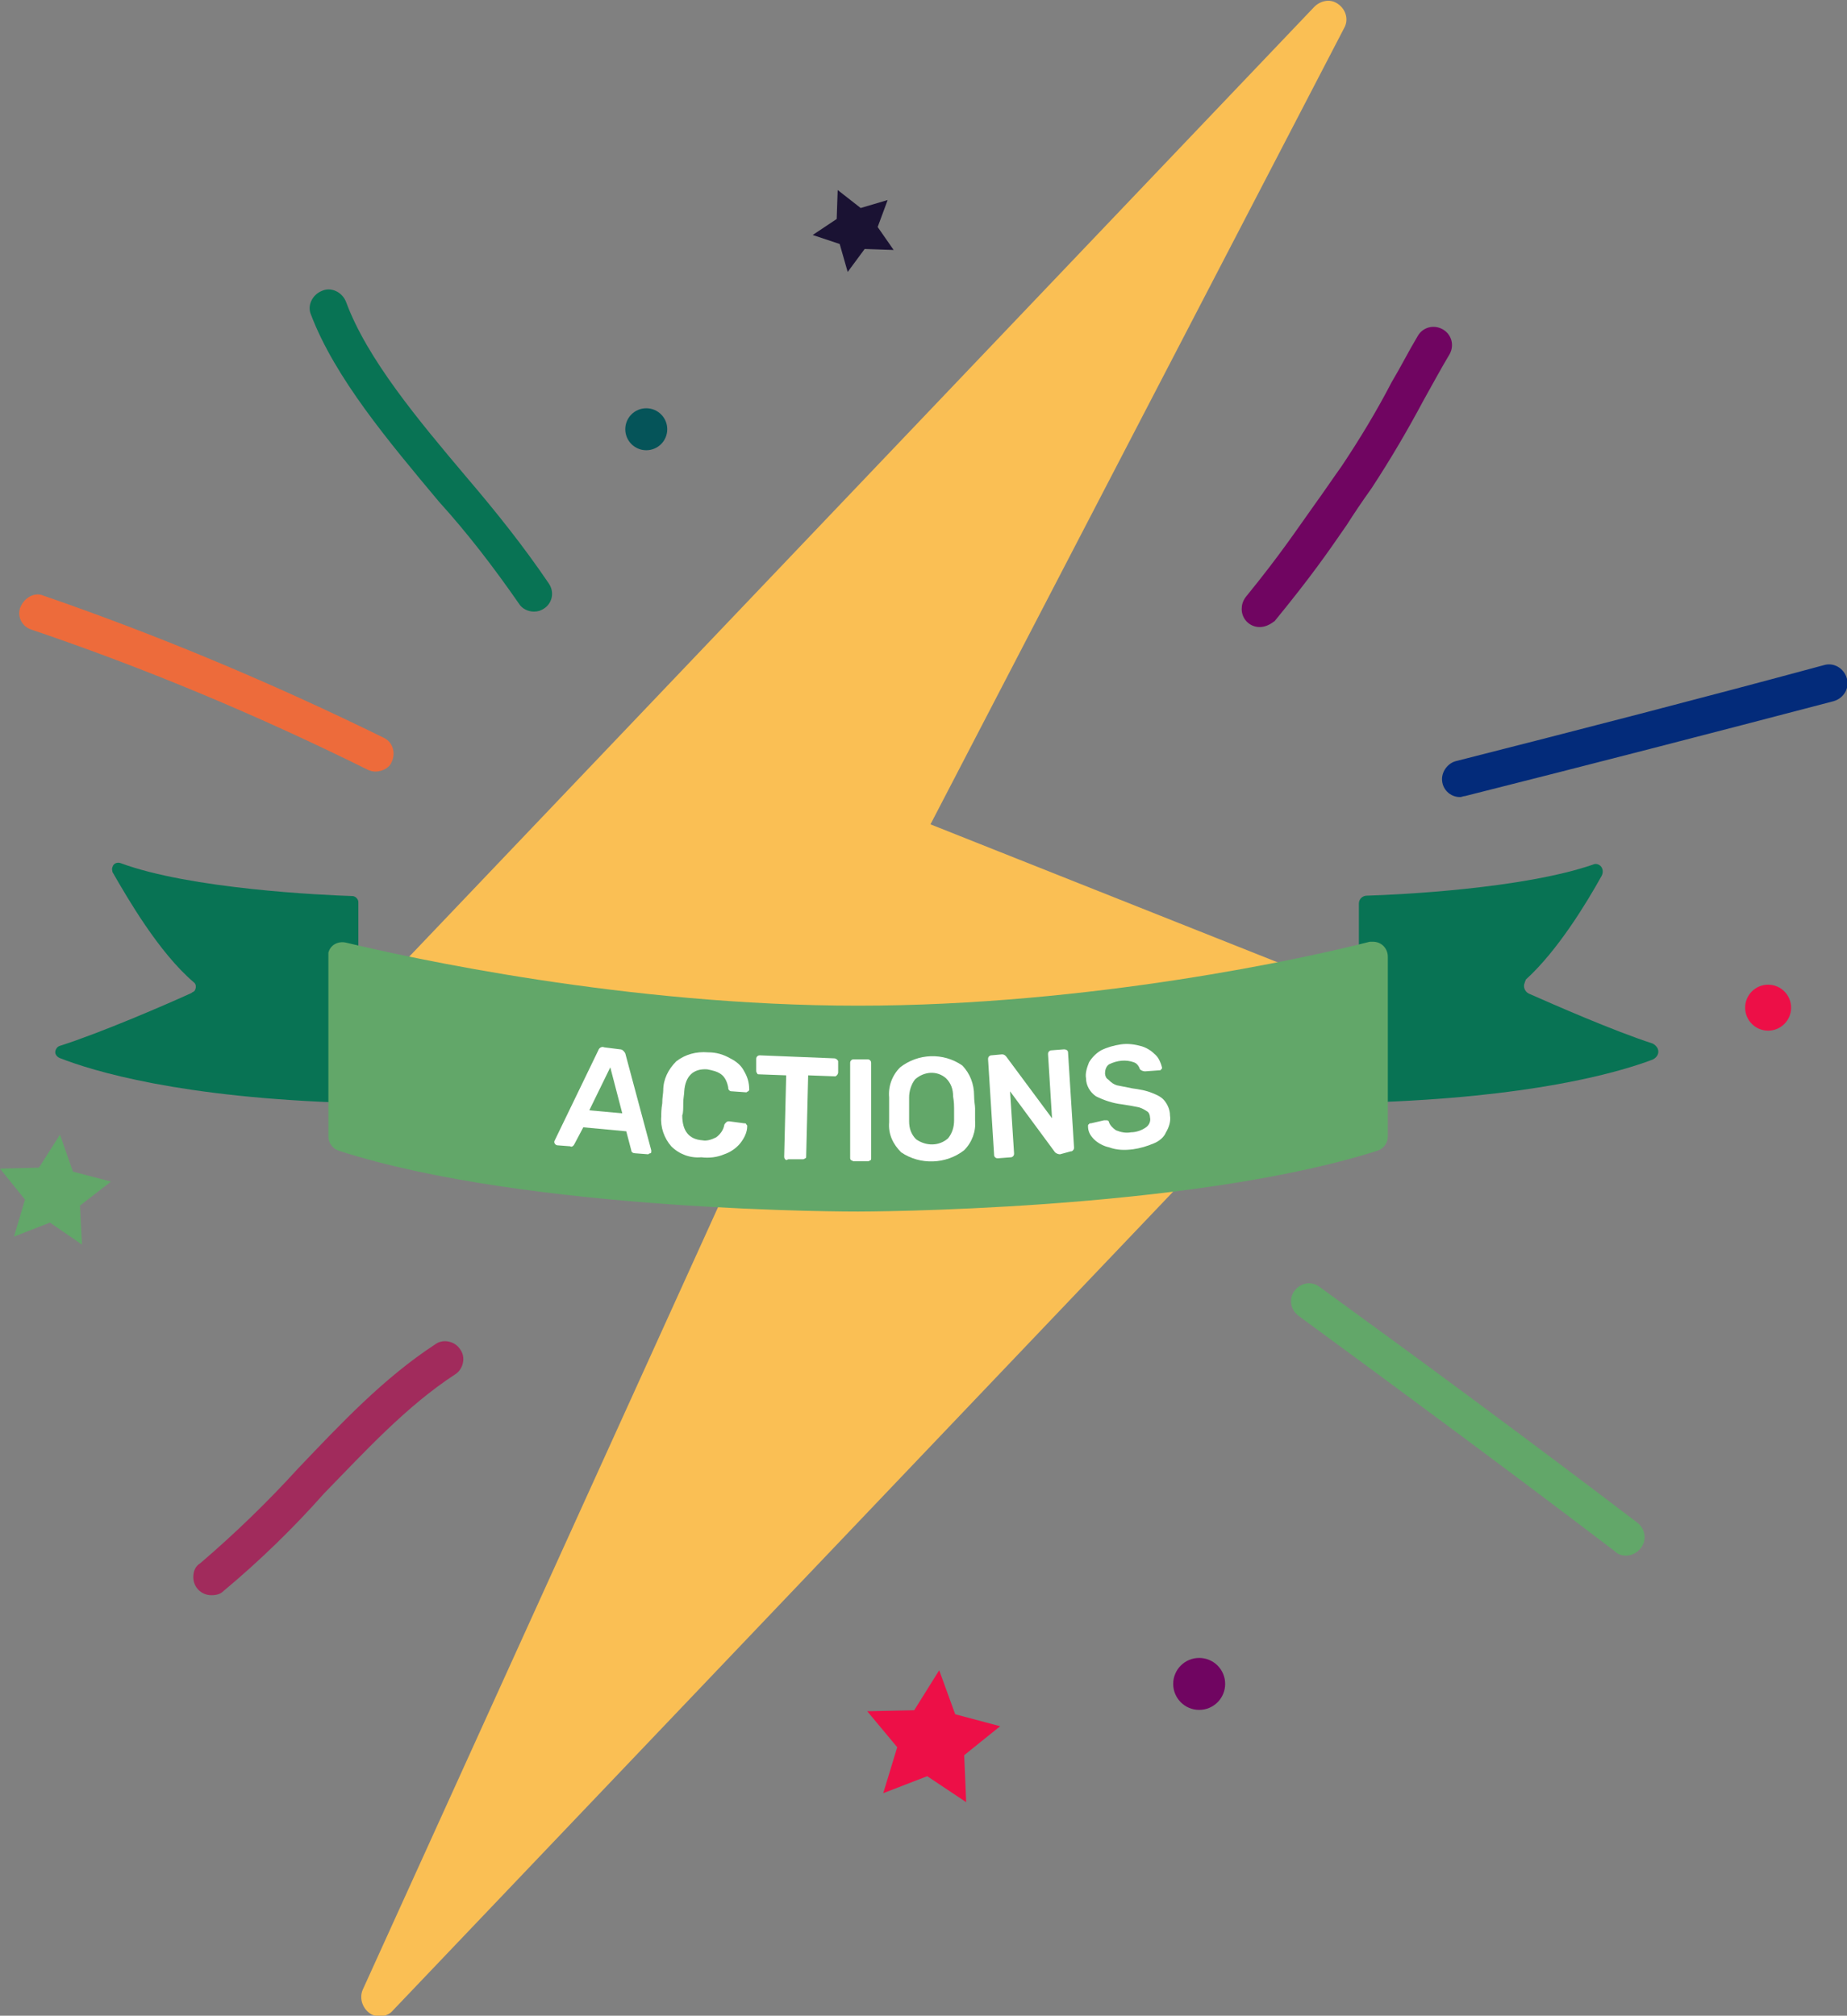 <?xml version="1.0" encoding="utf-8"?>
<svg version="1.1" id="Layer_1" xmlns="http://www.w3.org/2000/svg" xmlns:xlink="http://www.w3.org/1999/xlink" x="0px" y="0px"
	 viewBox="0 0 184.8 201.7" style="enable-background:new 0 0 184.8 201.7;" xml:space="preserve">
<rect x="0" y="0" width="184.8" height="201.7" fill="#808080" stroke="none"/>
<style type="text/css">
	.st0{fill:#FABF54;}
	.st1{fill:#087354;}
	.st2{fill:#ED6B3B;}
	.st3{fill:#A12B5C;}
	.st4{fill:#700561;}
	.st5{fill:#032B7A;}
	.st6{fill:#62A769;}
	.st7{fill:#ED0F47;}
	.st8{fill:#1A1233;}
	.st9{fill:#055459;}
	.st10{fill:#FFFFFF;}
</style>
<g id="Group_354" transform="translate(-333.701 -175.014)">
	<path id="Path_573" class="st0" d="M468.4,274.9c-0.1-0.6-0.6-1.1-1.1-1.3l-40.5-16.1l41.4-79.7c0.5-0.9,0.1-2-0.8-2.5
		c-0.7-0.4-1.6-0.2-2.2,0.4l-94.9,99.6c-0.7,0.7-0.7,1.9,0.1,2.6c0.2,0.2,0.4,0.3,0.7,0.4l36.9,12.1l-38,83.7c-0.4,0.9,0,2,0.9,2.5
		c0.7,0.3,1.6,0.2,2.1-0.4l94.9-99.6C468.3,276.1,468.5,275.5,468.4,274.9z"/>
	<g id="Group_338" transform="translate(364.721 204.014)">
		<path id="Path_574" class="st1" d="M22.4,32.2c-0.6,0-1.2-0.3-1.5-0.8c-2.5-3.6-5.1-7-8-10.2C7.8,15.1,2.5,8.8,0.1,2.5
			c-0.4-0.9,0.1-2,1.1-2.4c0.9-0.4,2,0.1,2.4,1.1l0,0C5.7,6.9,10.8,13,15.7,18.8c2.9,3.4,5.7,6.9,8.2,10.6c0.6,0.9,0.3,2-0.5,2.5
			C23.1,32.1,22.8,32.2,22.4,32.2L22.4,32.2z"/>
	</g>
	<g id="Group_339" transform="translate(335.662 234.421)">
		<path id="Path_575" class="st2" d="M35.6,17.8c-0.3,0-0.6-0.1-0.8-0.2C23.9,12.2,12.7,7.5,1.2,3.6c-1-0.3-1.5-1.4-1.1-2.3
			s1.4-1.5,2.3-1.1c11.6,4,23,8.8,34,14.2c0.9,0.4,1.3,1.5,0.8,2.5C37,17.4,36.3,17.8,35.6,17.8L35.6,17.8z"/>
	</g>
	<g id="Group_340" transform="translate(353.042 309.135)">
		<path id="Path_576" class="st3" d="M1.8,25.5c-1,0-1.8-0.8-1.8-1.8c0-0.6,0.2-1.1,0.7-1.4c3.5-3,6.7-6.1,9.8-9.5
			c4.2-4.4,8.5-9,13.7-12.4c0.8-0.6,2-0.3,2.5,0.5c0.6,0.8,0.3,2-0.5,2.5c-4.9,3.2-9,7.7-13.1,11.9C10,18.8,6.6,22.1,3,25.1
			C2.7,25.4,2.3,25.5,1.8,25.5z"/>
	</g>
	<g id="Group_341" transform="translate(457.938 207.66)">
		<path id="Path_577" class="st4" d="M1.8,30.1c-1,0-1.8-0.8-1.8-1.8c0-0.4,0.1-0.8,0.4-1.2c3.5-4.3,5-6.6,7-9.4
			C8.2,16.6,9,15.4,10,14c1.8-2.7,3.5-5.5,5-8.4c0.9-1.5,1.7-3.1,2.6-4.6c0.5-0.9,1.6-1.2,2.5-0.7s1.2,1.6,0.7,2.5
			c-0.9,1.5-1.7,3-2.6,4.6c-1.6,3-3.3,5.9-5.2,8.8c-1,1.4-1.8,2.6-2.5,3.7c-2,2.9-3.6,5.2-7.2,9.6C2.9,29.8,2.4,30.1,1.8,30.1z"/>
	</g>
	<g id="Group_342" transform="translate(477.98 241.472)">
		<path id="Path_578" class="st5" d="M1.8,13.3c-1,0-1.8-0.8-1.8-1.8c0-0.8,0.6-1.6,1.4-1.8C13.6,6.6,26,3.4,38.2,0.1
			c1-0.3,2,0.3,2.3,1.3s-0.3,2-1.3,2.3C27,6.9,14.6,10.1,2.3,13.2C2.1,13.2,2,13.3,1.8,13.3z"/>
	</g>
	<g id="Group_343" transform="translate(462.82 303.376)">
		<path id="Path_579" class="st6" d="M33.6,27.3c-0.4,0-0.8-0.1-1.1-0.4C22,18.9,11.3,11,0.8,3.3C0,2.7-0.2,1.6,0.4,0.8
			s1.7-1,2.5-0.4C13.5,8.1,24.2,16,34.7,24c0.8,0.6,1,1.8,0.3,2.6C34.7,27,34.1,27.3,33.6,27.3L33.6,27.3z"/>
	</g>
	<g id="Group_344" transform="translate(420.472 342.146)">
		<path id="Path_580" class="st7" d="M9.9,13.2L6,10.6l-4.4,1.7L3,7.7L0,4.1L4.7,4l2.5-4l1.6,4.4l4.5,1.2L9.7,8.5L9.9,13.2z"/>
	</g>
	<g id="Group_345" transform="translate(415.015 194.028)">
		<path id="Path_581" class="st8" d="M8.1,6L5.2,5.9L3.5,8.2L2.7,5.4L0,4.5l2.4-1.6L2.5,0l2.3,1.8L7.5,1l-1,2.7L8.1,6z"/>
	</g>
	<g id="Group_346" transform="translate(333.701 288.551)">
		<path id="Path_582" class="st6" d="M8.2,11L5,8.8l-3.6,1.4l1.1-3.7L0,3.4l3.9-0.1L6,0l1.3,3.7l3.8,1L8,7.1L8.2,11z"/>
	</g>
	<g id="Group_347" transform="translate(396.263 215.866)">
		<circle id="Ellipse_93" class="st9" cx="2.1" cy="2.1" r="2.1"/>
	</g>
	<g id="Group_348" transform="translate(508.309 273.545)">
		<circle id="Ellipse_94" class="st7" cx="2.3" cy="2.3" r="2.3"/>
	</g>
	<g id="Group_349" transform="translate(451.084 340.912)">
		<circle id="Ellipse_95" class="st4" cx="2.6" cy="2.6" r="2.6"/>
	</g>
	<g id="Group_350" transform="translate(339.256 261.277)">
		<path id="Path_583" class="st1" d="M13.6,13.1c-2.4,1.1-9.1,4-13.2,5.3c-0.3,0.1-0.5,0.5-0.4,0.8c0.1,0.2,0.2,0.3,0.4,0.4
			c3.3,1.3,12.1,4,29.2,4.5c0.4,0,0.7-0.3,0.7-0.6l0,0V4c0-0.3-0.3-0.6-0.6-0.6c-3-0.1-16.2-0.7-23.2-3.3C6.2,0,5.8,0.1,5.7,0.5
			c-0.1,0.2,0,0.4,0,0.5c1.5,2.6,4.6,8,8.1,11c0.3,0.2,0.3,0.6,0.1,0.9C13.8,13,13.7,13,13.6,13.1z"/>
	</g>
	<g id="Group_351" transform="translate(469.662 261.437)">
		<path id="Path_584" class="st1" d="M16.7,11.6c3.2-2.9,6.1-7.7,7.6-10.4c0.2-0.4,0.1-0.9-0.3-1.1c-0.2-0.1-0.4-0.1-0.6,0
			c-7,2.4-19.3,3-22.6,3.1C0.4,3.2,0,3.5,0,4v19.1c0,0.5,0.4,0.8,0.8,0.8l0,0C17,23.4,25.7,21,29.4,19.6c0.4-0.2,0.7-0.6,0.5-1.1
			c-0.1-0.2-0.3-0.4-0.5-0.5c-4-1.3-9.9-3.9-12.4-5c-0.4-0.2-0.6-0.7-0.4-1.1C16.6,11.8,16.7,11.7,16.7,11.6z"/>
	</g>
	<g id="Group_352" transform="translate(366.558 269.246)">
		<path id="Path_585" class="st6" d="M53,6.4C29.8,6.4,8.1,1.6,1.8,0.1C1-0.1,0.2,0.3,0,1.1c0,0.1,0,0.2,0,0.3v18.1
			c0,0.6,0.4,1.2,1,1.4C20.1,27.1,53,27,53,27l0,0c0,0,32.9,0,52-6.1c0.6-0.2,1-0.8,1-1.4v-18c0-0.8-0.6-1.5-1.5-1.5
			c-0.1,0-0.2,0-0.3,0C98,1.6,76.3,6.4,53,6.4L53,6.4z"/>
	</g>
	<g id="Group_353" transform="translate(389.162 279.516)">
		<path id="Path_586" class="st10" d="M0.1,10C0,9.9,0,9.8,0,9.8V9.7l4.4-9.1C4.5,0.3,4.8,0.2,5,0.3l1.6,0.2c0.2,0,0.4,0.2,0.5,0.4
			l2.6,9.7v0.1c0,0.1,0,0.2-0.1,0.2c-0.1,0-0.2,0.1-0.2,0.1l-1.3-0.1c-0.2,0-0.4-0.1-0.4-0.3L7.2,8.7L2.9,8.3L2,10
			c-0.1,0.2-0.3,0.3-0.4,0.2l-1.3-0.1C0.2,10.1,0.1,10,0.1,10z M3.5,6.6l3.3,0.3L5.6,2.3L3.5,6.6z"/>
		<path id="Path_587" class="st10" d="M11.7,10.2c-0.7-0.8-1.1-1.9-1-3c0-0.3,0-0.7,0.1-1.3c0-0.6,0.1-1,0.1-1.3
			c0-1.1,0.5-2.1,1.3-2.9c0.9-0.7,2-1,3.2-0.9c0.8,0,1.5,0.2,2.2,0.6c0.6,0.3,1.1,0.7,1.4,1.3c0.3,0.5,0.5,1.1,0.5,1.8l0,0
			c0,0.1,0,0.1-0.1,0.2c-0.1,0-0.1,0.1-0.2,0.1l-1.4-0.1c-0.1,0-0.2,0-0.3-0.1c-0.1-0.1-0.1-0.2-0.1-0.3c-0.1-0.5-0.3-1-0.7-1.3
			c-0.4-0.3-0.9-0.4-1.4-0.5c-1.4-0.1-2.2,0.7-2.3,2.2c0,0.3-0.1,0.7-0.1,1.2s0,1-0.1,1.2c0,1.6,0.7,2.4,2,2.5
			c0.5,0.1,1-0.1,1.4-0.3C16.6,9,16.9,8.6,17,8.1c0-0.1,0.1-0.2,0.2-0.3c0.1-0.1,0.2-0.1,0.3-0.1L19,7.9c0.1,0,0.2,0,0.2,0.1
			c0.1,0.1,0.1,0.1,0.1,0.2c0,0.6-0.3,1.2-0.7,1.7c-0.4,0.5-1,0.9-1.6,1.1c-0.7,0.3-1.5,0.4-2.3,0.3C13.6,11.4,12.5,11,11.7,10.2z"
			/>
		<path id="Path_588" class="st10" d="M23.1,11.5C23,11.4,23,11.3,23,11.2l0.2-8.1L20.5,3c-0.1,0-0.2,0-0.2-0.1
			c-0.1-0.1-0.1-0.2-0.1-0.3V1.5c0-0.1,0-0.2,0.1-0.3s0.2-0.1,0.3-0.1L28,1.4c0.2,0,0.4,0.2,0.4,0.3l0,0v1.1c0,0.2-0.2,0.4-0.3,0.4
			l0,0l-2.7-0.1l-0.2,8.1c0,0.1,0,0.2-0.1,0.2c-0.1,0.1-0.2,0.1-0.3,0.1h-1.4C23.2,11.6,23.2,11.6,23.1,11.5z"/>
		<path id="Path_589" class="st10" d="M29.7,11.6c-0.1-0.1-0.1-0.2-0.1-0.2V1.9c0-0.1,0-0.2,0.1-0.3c0.1-0.1,0.2-0.1,0.2-0.1h1.4
			c0.1,0,0.2,0,0.3,0.1c0.1,0.1,0.1,0.2,0.1,0.3v9.5c0,0.1,0,0.2-0.1,0.2c-0.1,0.1-0.2,0.1-0.3,0.1h-1.4
			C29.9,11.7,29.8,11.6,29.7,11.6z"/>
		<path id="Path_590" class="st10" d="M34.7,10.8c-0.8-0.8-1.3-1.8-1.2-3c0-0.3,0-0.7,0-1.2c0-0.6,0-1,0-1.3c-0.1-1.1,0.3-2.2,1.1-3
			c1.8-1.4,4.3-1.5,6.2-0.2C41.6,2.9,42,4,42,5.1c0,0.6,0.1,1,0.1,1.3c0,0.3,0,0.7,0,1.2c0.1,1.1-0.3,2.2-1.1,3
			C39.2,12,36.6,12.1,34.7,10.8L34.7,10.8z M39.4,9.4C39.8,8.9,40,8.3,40,7.6c0-0.6,0-1,0-1.2c0-0.2,0-0.6-0.1-1.2
			c0-0.7-0.2-1.3-0.7-1.8c-0.9-0.8-2.2-0.7-3.1,0.1c-0.4,0.5-0.6,1.2-0.6,1.8c0,0.3,0,0.7,0,1.2s0,0.9,0,1.2c0,0.7,0.2,1.3,0.7,1.8
			C37.2,10.2,38.5,10.2,39.4,9.4L39.4,9.4z"/>
		<path id="Path_591" class="st10" d="M44.1,11.3C44,11.2,44,11.1,44,11l-0.6-9.5c0-0.1,0-0.2,0.1-0.3c0.1-0.1,0.2-0.1,0.2-0.1
			L44.8,1c0.2,0,0.3,0.1,0.4,0.2l4.6,6.2L49.4,1c0-0.1,0-0.2,0.1-0.3s0.2-0.1,0.2-0.1L51,0.5c0.2,0,0.4,0.1,0.4,0.3l0,0l0.6,9.5
			c0,0.1,0,0.2-0.1,0.3s-0.1,0.1-0.2,0.1L50.6,11c-0.2,0-0.4-0.1-0.5-0.2l-4.5-6.1l0.4,6.2c0,0.1,0,0.2-0.1,0.3s-0.2,0.1-0.2,0.1
			l-1.3,0.1C44.3,11.4,44.2,11.4,44.1,11.3z"/>
		<path id="Path_592" class="st10" d="M55.5,10.3C55,10.2,54.4,9.9,54,9.5s-0.6-0.8-0.6-1.3c0-0.1,0-0.2,0.1-0.2
			c0-0.1,0.1-0.1,0.2-0.1L55,7.6c0.1,0,0.2,0,0.3,0s0.2,0.1,0.2,0.2c0.1,0.3,0.4,0.6,0.7,0.8c0.5,0.2,1,0.3,1.5,0.2
			c0.5,0,1.1-0.2,1.5-0.5c0.3-0.2,0.5-0.6,0.4-1c0-0.2-0.1-0.5-0.3-0.6c-0.3-0.2-0.5-0.3-0.8-0.4c-0.5-0.1-1-0.2-1.7-0.3
			c-0.9-0.1-1.8-0.4-2.6-0.8c-0.6-0.4-1-1.1-1-1.8c-0.1-0.5,0.1-1.1,0.3-1.6c0.3-0.5,0.7-0.9,1.2-1.2c0.6-0.3,1.3-0.5,2-0.6
			s1.4,0,2.1,0.2c0.6,0.2,1,0.5,1.4,0.9c0.3,0.3,0.5,0.8,0.6,1.2c0,0.1,0,0.2-0.1,0.2c0,0.1-0.1,0.1-0.2,0.1l-1.4,0.1
			c-0.2,0-0.4-0.1-0.5-0.2c-0.1-0.3-0.3-0.6-0.6-0.7c-0.8-0.3-1.7-0.2-2.5,0.2c-0.3,0.2-0.4,0.6-0.4,0.9c0,0.2,0.1,0.5,0.3,0.6
			C55.8,3.9,56,4,56.3,4.1c0.5,0.1,1,0.2,1.5,0.3c0.7,0.1,1.4,0.2,2.1,0.5c0.5,0.2,0.9,0.4,1.2,0.8s0.5,0.9,0.5,1.4
			c0.1,0.6-0.1,1.2-0.4,1.7C61,9.3,60.5,9.7,60,9.9c-0.7,0.3-1.4,0.5-2.1,0.6C57.1,10.6,56.3,10.6,55.5,10.3z"/>
	</g>
</g>
</svg>
